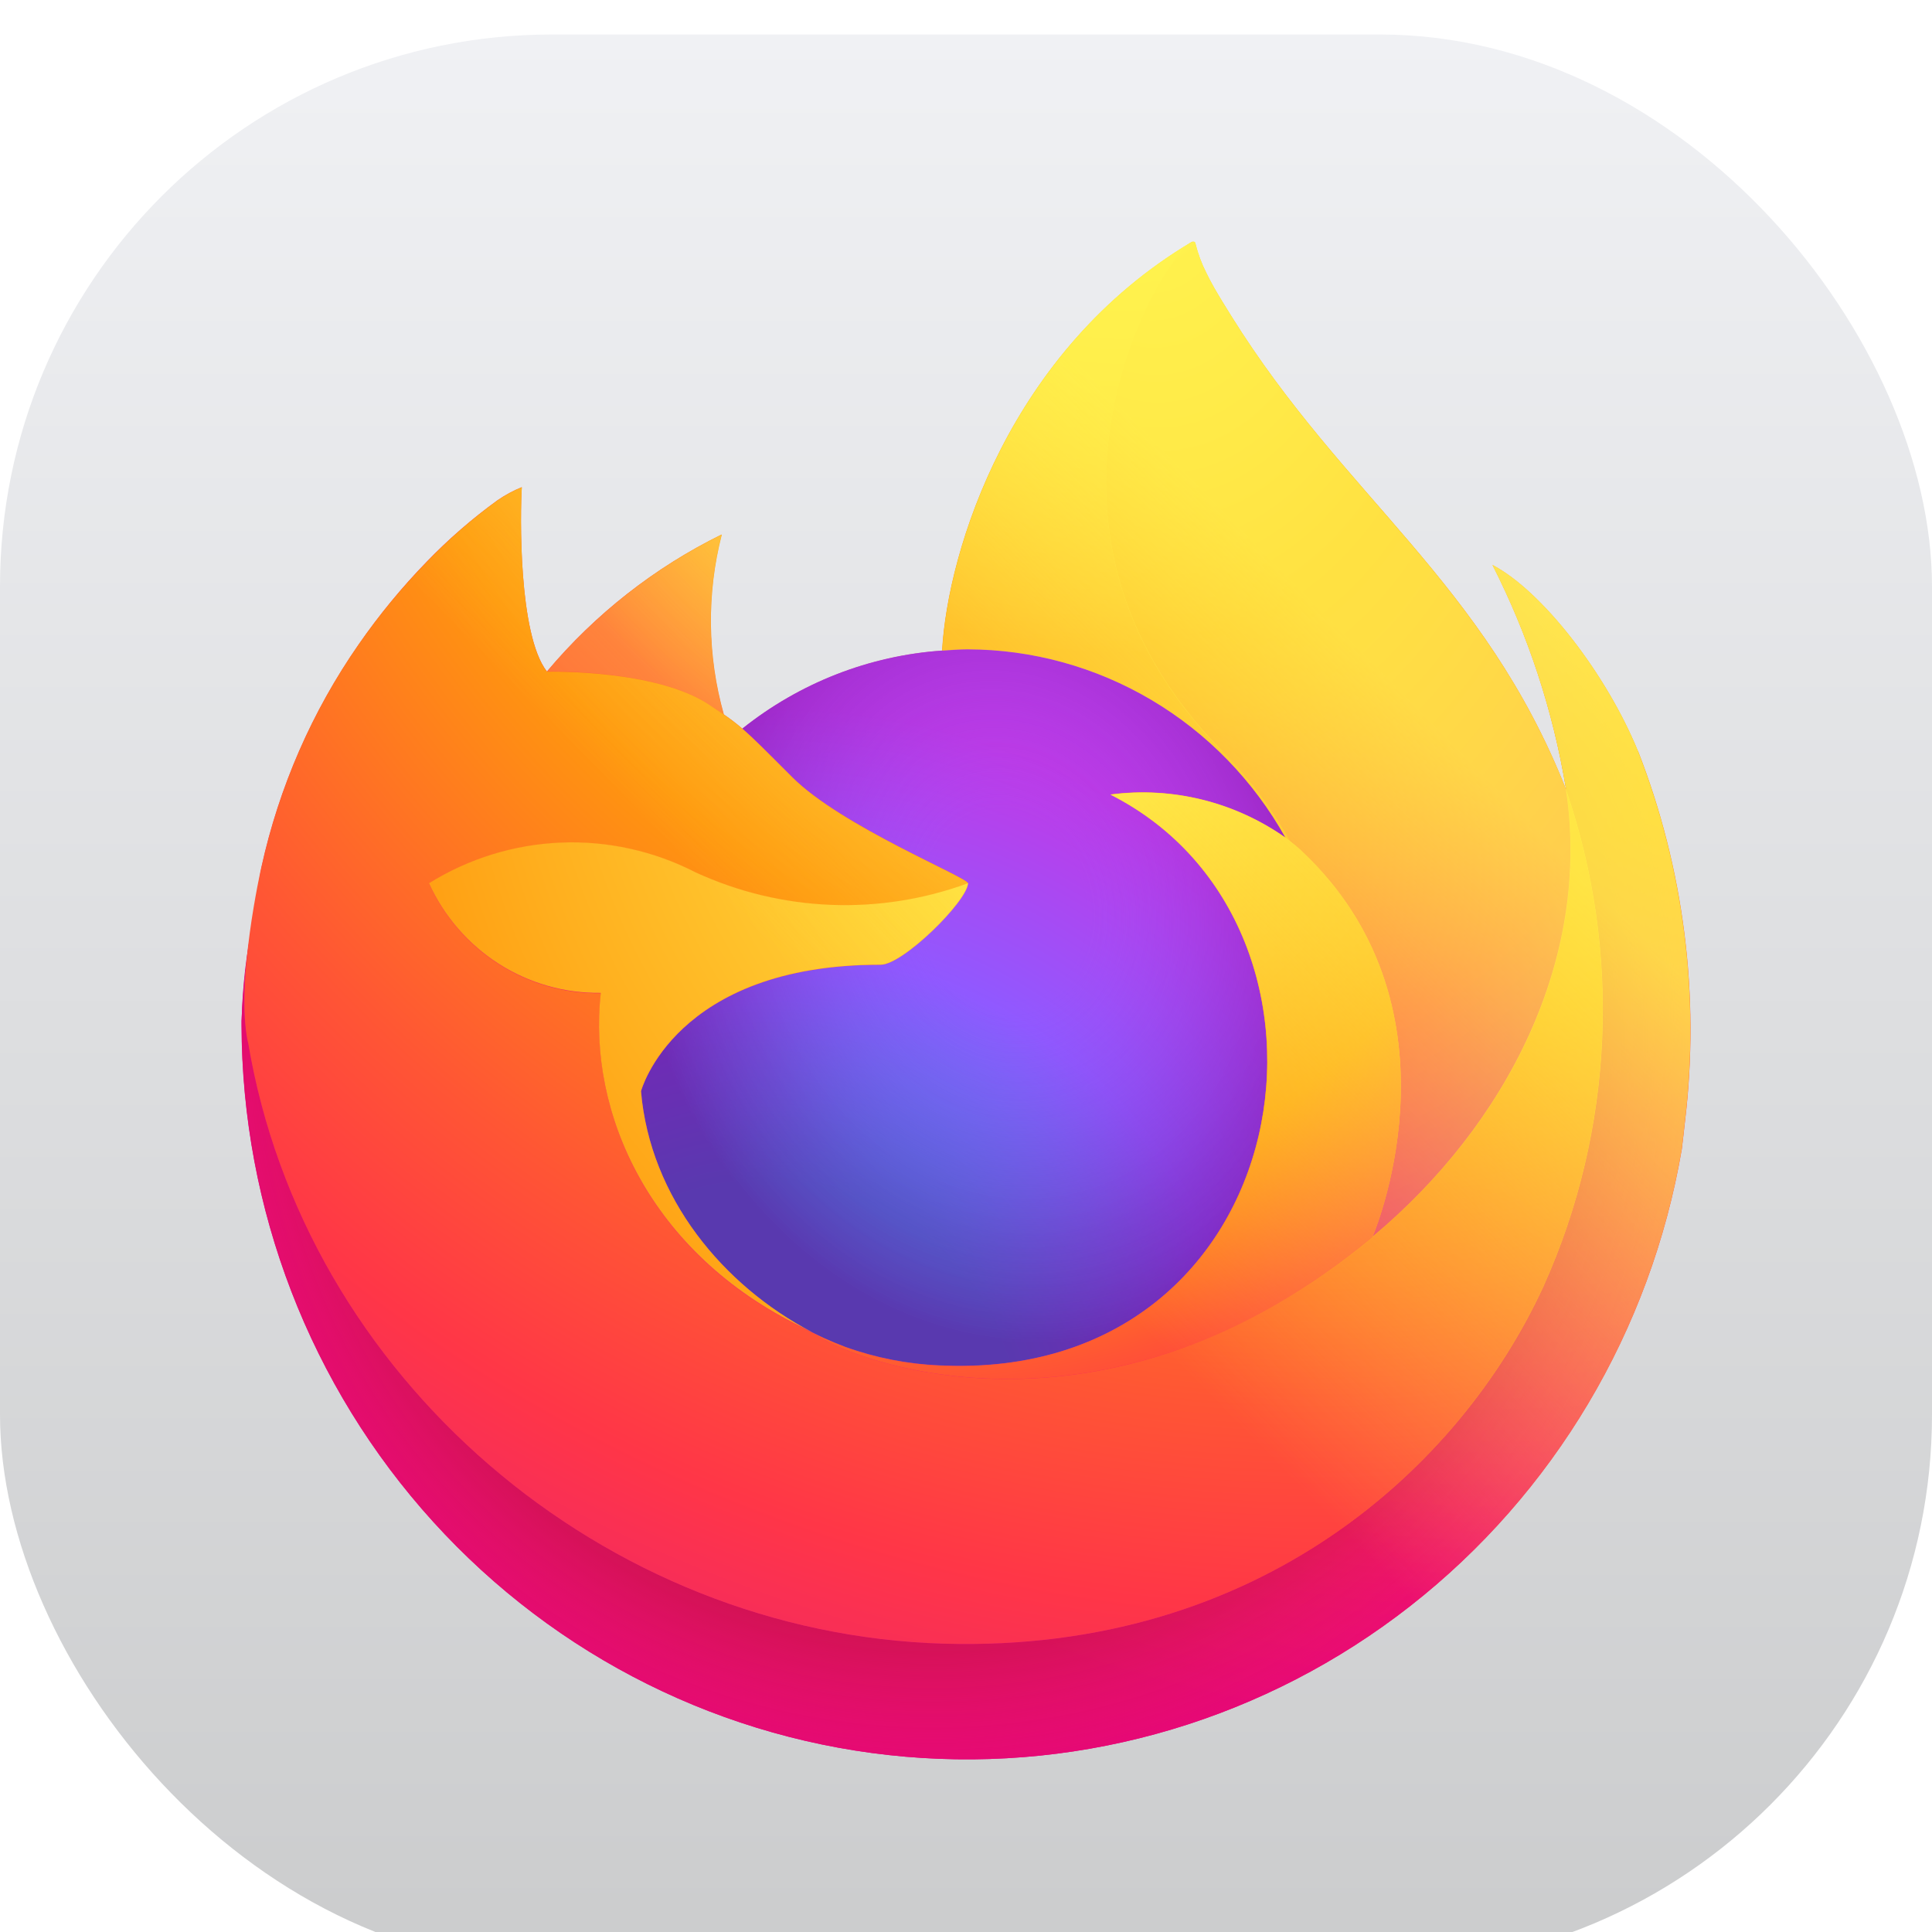 <svg width="56" height="56" viewBox="0 0 56 56" fill="none" xmlns="http://www.w3.org/2000/svg">
<g filter="url(#filter0_i_220_26027)">
<rect width="56" height="56" rx="16" fill="url(#paint0_linear_220_26027)"/>
<path d="M47.477 20.774C46.564 18.544 44.711 16.137 43.26 15.376C44.294 17.409 45.013 19.592 45.389 21.847L45.393 21.883C43.016 15.874 38.986 13.447 35.693 8.17C35.527 7.903 35.36 7.635 35.198 7.353C35.105 7.192 35.031 7.047 34.966 6.913C34.83 6.645 34.725 6.361 34.653 6.068C34.653 6.055 34.648 6.042 34.639 6.031C34.63 6.021 34.618 6.015 34.605 6.013C34.592 6.01 34.578 6.01 34.566 6.013C34.563 6.013 34.558 6.018 34.555 6.019C34.552 6.02 34.545 6.025 34.54 6.028L34.548 6.013C29.267 9.15 27.474 14.955 27.311 17.861C25.202 18.008 23.185 18.796 21.523 20.123C21.35 19.974 21.169 19.835 20.981 19.706C20.502 18.005 20.481 16.205 20.922 14.493C18.982 15.446 17.259 16.797 15.861 18.461H15.851C15.018 17.389 15.076 13.857 15.124 13.119C14.878 13.219 14.642 13.346 14.422 13.497C13.687 14.029 12.999 14.627 12.367 15.282C11.648 16.023 10.99 16.823 10.402 17.674V17.678V17.674C9.05 19.617 8.092 21.813 7.581 24.134L7.553 24.275C7.513 24.463 7.371 25.403 7.346 25.607C7.346 25.623 7.343 25.638 7.341 25.654C7.157 26.624 7.043 27.607 7 28.594V28.704C7.009 34.041 8.991 39.181 12.553 43.108C16.115 47.036 21 49.466 26.242 49.919C31.484 50.372 36.703 48.814 40.869 45.555C45.035 42.295 47.845 37.569 48.744 32.311C48.779 32.035 48.808 31.763 48.839 31.485C49.272 27.854 48.803 24.171 47.475 20.771L47.477 20.774ZM23.245 37.47C23.343 37.518 23.435 37.57 23.536 37.615L23.551 37.625C23.449 37.575 23.347 37.524 23.245 37.47ZM45.393 21.889V21.869L45.397 21.891L45.393 21.889Z" fill="url(#paint1_linear_220_26027)"/>
<path d="M47.477 20.774C46.564 18.544 44.711 16.137 43.26 15.376C44.295 17.409 45.013 19.591 45.389 21.847V21.867L45.393 21.89C47.014 26.595 46.779 31.753 44.739 36.286C42.329 41.531 36.498 46.906 27.368 46.642C17.506 46.359 8.816 38.933 7.194 29.209C6.898 27.675 7.194 26.898 7.342 25.651C7.14 26.619 7.026 27.605 7.004 28.594V28.704C7.014 34.041 8.995 39.181 12.557 43.108C16.12 47.036 21.004 49.466 26.246 49.919C31.489 50.372 36.708 48.815 40.874 45.555C45.039 42.295 47.849 37.569 48.748 32.311C48.783 32.036 48.812 31.763 48.843 31.485C49.277 27.855 48.808 24.172 47.48 20.771L47.477 20.774Z" fill="url(#paint2_radial_220_26027)"/>
<path d="M47.477 20.774C46.564 18.544 44.711 16.137 43.26 15.376C44.295 17.409 45.013 19.591 45.389 21.847V21.867L45.393 21.89C47.014 26.595 46.779 31.753 44.739 36.286C42.329 41.531 36.498 46.906 27.368 46.642C17.506 46.359 8.816 38.933 7.194 29.209C6.898 27.675 7.194 26.898 7.342 25.651C7.14 26.619 7.026 27.605 7.004 28.594V28.704C7.014 34.041 8.995 39.181 12.557 43.108C16.12 47.036 21.004 49.466 26.246 49.919C31.489 50.372 36.708 48.815 40.874 45.555C45.039 42.295 47.849 37.569 48.748 32.311C48.783 32.036 48.812 31.763 48.843 31.485C49.277 27.855 48.808 24.172 47.48 20.771L47.477 20.774Z" fill="url(#paint3_radial_220_26027)"/>
<path d="M37.257 23.278C37.303 23.31 37.345 23.343 37.388 23.375C36.86 22.425 36.202 21.556 35.435 20.792C28.898 14.161 33.722 6.418 34.536 6.022L34.544 6.01C29.263 9.146 27.47 14.952 27.307 17.858C27.552 17.84 27.795 17.82 28.046 17.82C29.92 17.823 31.759 18.33 33.377 19.289C34.995 20.247 36.334 21.623 37.257 23.277V23.278Z" fill="url(#paint4_radial_220_26027)"/>
<path d="M28.057 24.604C28.022 25.135 26.174 26.965 25.528 26.965C19.55 26.965 18.579 30.633 18.579 30.633C18.844 33.723 20.966 36.268 23.531 37.611C23.649 37.673 23.767 37.728 23.886 37.783C24.092 37.875 24.298 37.961 24.504 38.039C25.384 38.355 26.306 38.536 27.239 38.575C37.72 39.073 39.749 25.863 32.186 22.027C33.97 21.792 35.777 22.237 37.256 23.276C36.332 21.622 34.993 20.246 33.375 19.288C31.757 18.329 29.918 17.822 28.044 17.819C27.795 17.819 27.551 17.84 27.305 17.857C25.196 18.003 23.179 18.792 21.517 20.119C21.838 20.394 22.2 20.762 22.962 21.524C24.389 22.95 28.048 24.427 28.056 24.6L28.057 24.604Z" fill="url(#paint5_radial_220_26027)"/>
<path d="M28.057 24.604C28.022 25.135 26.174 26.965 25.528 26.965C19.55 26.965 18.579 30.633 18.579 30.633C18.844 33.723 20.966 36.268 23.531 37.611C23.649 37.673 23.767 37.728 23.886 37.783C24.092 37.875 24.298 37.961 24.504 38.039C25.384 38.355 26.306 38.536 27.239 38.575C37.72 39.073 39.749 25.863 32.186 22.027C33.97 21.792 35.777 22.237 37.256 23.276C36.332 21.622 34.993 20.246 33.375 19.288C31.757 18.329 29.918 17.822 28.044 17.819C27.795 17.819 27.551 17.84 27.305 17.857C25.196 18.003 23.179 18.792 21.517 20.119C21.838 20.394 22.2 20.762 22.962 21.524C24.389 22.95 28.048 24.427 28.056 24.6L28.057 24.604Z" fill="url(#paint6_radial_220_26027)"/>
<path d="M20.538 19.415C20.708 19.525 20.849 19.621 20.972 19.707C20.493 18.006 20.473 16.206 20.913 14.494C18.974 15.447 17.25 16.798 15.852 18.462C15.955 18.459 19.004 18.403 20.538 19.415Z" fill="url(#paint7_radial_220_26027)"/>
<path d="M7.19 29.21C8.812 38.934 17.502 46.363 27.365 46.643C36.495 46.905 42.326 41.529 44.735 36.287C46.775 31.754 47.01 26.596 45.389 21.891V21.871C45.389 21.855 45.386 21.846 45.389 21.851L45.393 21.886C46.139 26.826 43.662 31.61 39.789 34.851L39.777 34.879C32.231 41.114 25.011 38.639 23.552 37.63C23.45 37.581 23.348 37.529 23.246 37.475C18.847 35.343 17.029 31.279 17.419 27.79C16.375 27.806 15.349 27.514 14.465 26.95C13.581 26.386 12.877 25.574 12.439 24.612C13.594 23.895 14.91 23.489 16.264 23.434C17.617 23.379 18.961 23.676 20.169 24.298C22.659 25.444 25.492 25.557 28.062 24.612C28.054 24.439 24.395 22.962 22.968 21.536C22.206 20.774 21.844 20.407 21.524 20.131C21.351 19.983 21.169 19.843 20.981 19.714C20.857 19.628 20.716 19.534 20.547 19.422C19.014 18.411 15.964 18.466 15.863 18.469H15.853C15.02 17.398 15.079 13.865 15.126 13.127C14.88 13.227 14.645 13.354 14.424 13.505C13.689 14.037 13.001 14.635 12.369 15.29C11.647 16.029 10.987 16.827 10.396 17.677C9.044 19.62 8.086 21.816 7.575 24.137C7.565 24.18 6.818 27.493 7.186 29.211L7.19 29.21Z" fill="url(#paint8_radial_220_26027)"/>
<path d="M35.434 20.791C36.202 21.555 36.859 22.426 37.387 23.377C37.503 23.466 37.611 23.554 37.703 23.639C42.469 28.096 39.972 34.397 39.786 34.843C43.658 31.607 46.133 26.82 45.389 21.878C43.011 15.863 38.977 13.437 35.69 8.159C35.523 7.892 35.357 7.625 35.195 7.343C35.102 7.181 35.028 7.036 34.963 6.902C34.827 6.634 34.721 6.351 34.65 6.058C34.65 6.044 34.645 6.031 34.636 6.021C34.627 6.011 34.615 6.004 34.602 6.003C34.589 5.999 34.575 5.999 34.562 6.003C34.559 6.003 34.555 6.008 34.552 6.009C34.549 6.01 34.542 6.015 34.537 6.017C33.724 6.408 28.9 14.156 35.437 20.781L35.434 20.791Z" fill="url(#paint9_radial_220_26027)"/>
<path d="M37.702 23.641C37.61 23.556 37.502 23.468 37.387 23.379C37.344 23.347 37.302 23.314 37.256 23.282C35.777 22.243 33.971 21.798 32.187 22.033C39.749 25.869 37.72 39.076 27.24 38.581C26.307 38.542 25.384 38.361 24.504 38.045C24.298 37.967 24.093 37.882 23.887 37.789C23.768 37.734 23.649 37.679 23.532 37.617L23.547 37.626C25.008 38.638 32.226 41.111 39.772 34.875L39.784 34.847C39.972 34.402 42.47 28.101 37.701 23.643L37.702 23.641Z" fill="url(#paint10_radial_220_26027)"/>
<path d="M18.58 30.63C18.58 30.63 19.55 26.961 25.529 26.961C26.175 26.961 28.024 25.131 28.057 24.601C25.487 25.545 22.654 25.432 20.164 24.286C18.956 23.665 17.612 23.367 16.259 23.422C14.905 23.478 13.589 23.883 12.434 24.601C12.872 25.562 13.576 26.375 14.46 26.939C15.344 27.503 16.37 27.794 17.414 27.779C17.025 31.266 18.842 35.329 23.241 37.464C23.339 37.512 23.431 37.564 23.532 37.609C20.964 36.264 18.844 33.719 18.58 30.631V30.63Z" fill="url(#paint11_radial_220_26027)"/>
<path d="M47.478 20.774C46.564 18.544 44.711 16.137 43.26 15.376C44.295 17.409 45.013 19.592 45.389 21.847L45.393 21.883C43.016 15.874 38.986 13.447 35.693 8.17C35.527 7.903 35.36 7.635 35.198 7.353C35.105 7.192 35.031 7.047 34.966 6.913C34.83 6.645 34.725 6.361 34.653 6.068C34.653 6.055 34.648 6.042 34.639 6.031C34.63 6.021 34.618 6.015 34.605 6.013C34.592 6.01 34.578 6.01 34.566 6.013C34.563 6.013 34.559 6.018 34.555 6.019C34.552 6.02 34.545 6.025 34.54 6.028L34.548 6.013C29.267 9.15 27.474 14.955 27.311 17.861C27.557 17.844 27.8 17.823 28.05 17.823C29.924 17.827 31.763 18.334 33.381 19.292C34.999 20.251 36.338 21.627 37.262 23.28C35.783 22.241 33.976 21.796 32.192 22.032C39.754 25.867 37.725 39.074 27.245 38.579C26.312 38.54 25.39 38.359 24.51 38.044C24.304 37.965 24.098 37.88 23.892 37.787C23.773 37.732 23.655 37.677 23.538 37.615L23.552 37.625C23.45 37.575 23.348 37.524 23.246 37.47C23.344 37.518 23.437 37.57 23.538 37.615C20.97 36.269 18.85 33.725 18.585 30.638C18.585 30.638 19.556 26.969 25.534 26.969C26.18 26.969 28.03 25.139 28.063 24.609C28.055 24.435 24.396 22.958 22.969 21.532C22.207 20.77 21.845 20.403 21.524 20.128C21.351 19.979 21.17 19.84 20.982 19.71C20.503 18.009 20.482 16.209 20.923 14.498C18.983 15.451 17.26 16.802 15.862 18.465H15.852C15.019 17.394 15.078 13.861 15.125 13.123C14.879 13.223 14.643 13.35 14.423 13.501C13.688 14.034 13 14.631 12.368 15.287C11.649 16.027 10.991 16.827 10.403 17.679C9.051 19.622 8.093 21.817 7.582 24.139L7.554 24.28C7.514 24.467 7.337 25.42 7.311 25.625C7.149 26.609 7.046 27.602 7.001 28.598V28.708C7.01 34.045 8.992 39.185 12.554 43.112C16.116 47.04 21.001 49.47 26.243 49.923C31.485 50.376 36.705 48.819 40.87 45.559C45.036 42.299 47.846 37.574 48.745 32.315C48.78 32.04 48.809 31.767 48.84 31.489C49.273 27.859 48.804 24.175 47.477 20.775L47.478 20.774Z" fill="url(#paint12_linear_220_26027)"/>
</g>
<defs>
<filter id="filter0_i_220_26027" x="0" y="0" width="56" height="56" filterUnits="userSpaceOnUse" color-interpolation-filters="sRGB">
<feFlood flood-opacity="0" result="BackgroundImageFix"/>
<feBlend mode="normal" in="SourceGraphic" in2="BackgroundImageFix" result="shape"/>
<feColorMatrix in="SourceAlpha" type="matrix" values="0 0 0 0 0 0 0 0 0 0 0 0 0 0 0 0 0 0 127 0" result="hardAlpha"/>
<feOffset dy="1"/>
<feComposite in2="hardAlpha" operator="arithmetic" k2="-1" k3="1"/>
<feColorMatrix type="matrix" values="0 0 0 0 0 0 0 0 0 0 0 0 0 0 0 0 0 0 0.16 0"/>
<feBlend mode="normal" in2="shape" result="effect1_innerShadow_220_26027"/>
</filter>
<linearGradient id="paint0_linear_220_26027" x1="28" y1="0" x2="28" y2="56" gradientUnits="userSpaceOnUse">
<stop stop-color="#F0F1F4"/>
<stop offset="1" stop-color="#CBCCCD"/>
</linearGradient>
<linearGradient id="paint1_linear_220_26027" x1="44.695" y1="12.826" x2="9.309" y2="46.482" gradientUnits="userSpaceOnUse">
<stop offset="0.048" stop-color="#FFF44F"/>
<stop offset="0.111" stop-color="#FFE847"/>
<stop offset="0.225" stop-color="#FFC830"/>
<stop offset="0.368" stop-color="#FF980E"/>
<stop offset="0.401" stop-color="#FF8B16"/>
<stop offset="0.462" stop-color="#FF672A"/>
<stop offset="0.534" stop-color="#FF3647"/>
<stop offset="0.705" stop-color="#E31587"/>
</linearGradient>
<radialGradient id="paint2_radial_220_26027" cx="0" cy="0" r="1" gradientUnits="userSpaceOnUse" gradientTransform="translate(43.344 10.962) scale(43.832 44.464)">
<stop offset="0.129" stop-color="#FFBD4F"/>
<stop offset="0.186" stop-color="#FFAC31"/>
<stop offset="0.247" stop-color="#FF9D17"/>
<stop offset="0.283" stop-color="#FF980E"/>
<stop offset="0.403" stop-color="#FF563B"/>
<stop offset="0.467" stop-color="#FF3750"/>
<stop offset="0.71" stop-color="#F5156C"/>
<stop offset="0.782" stop-color="#EB0878"/>
<stop offset="0.86" stop-color="#E50080"/>
</radialGradient>
<radialGradient id="paint3_radial_220_26027" cx="0" cy="0" r="1" gradientUnits="userSpaceOnUse" gradientTransform="translate(27.07 29.122) scale(43.832 44.464)">
<stop offset="0.3" stop-color="#960E18"/>
<stop offset="0.351" stop-color="#B11927" stop-opacity="0.74"/>
<stop offset="0.435" stop-color="#DB293D" stop-opacity="0.343"/>
<stop offset="0.497" stop-color="#F5334B" stop-opacity="0.094"/>
<stop offset="0.53" stop-color="#FF3750" stop-opacity="0"/>
</radialGradient>
<radialGradient id="paint4_radial_220_26027" cx="0" cy="0" r="1" gradientUnits="userSpaceOnUse" gradientTransform="translate(32.494 1.057) scale(31.751 32.209)">
<stop offset="0.132" stop-color="#FFF44F"/>
<stop offset="0.252" stop-color="#FFDC3E"/>
<stop offset="0.506" stop-color="#FF9D12"/>
<stop offset="0.526" stop-color="#FF980E"/>
</radialGradient>
<radialGradient id="paint5_radial_220_26027" cx="0" cy="0" r="1" gradientUnits="userSpaceOnUse" gradientTransform="translate(22.187 40.678) scale(20.869 21.17)">
<stop offset="0.353" stop-color="#3A8EE6"/>
<stop offset="0.472" stop-color="#5C79F0"/>
<stop offset="0.669" stop-color="#9059FF"/>
<stop offset="1" stop-color="#C139E6"/>
</radialGradient>
<radialGradient id="paint6_radial_220_26027" cx="0" cy="0" r="1" gradientUnits="userSpaceOnUse" gradientTransform="translate(29.189 25.305) rotate(-13.78) scale(11.075 13.132)">
<stop offset="0.206" stop-color="#9059FF" stop-opacity="0"/>
<stop offset="0.278" stop-color="#8C4FF3" stop-opacity="0.064"/>
<stop offset="0.747" stop-color="#7716A8" stop-opacity="0.45"/>
<stop offset="0.975" stop-color="#6E008B" stop-opacity="0.6"/>
</radialGradient>
<radialGradient id="paint7_radial_220_26027" cx="0" cy="0" r="1" gradientUnits="userSpaceOnUse" gradientTransform="translate(26.527 9.311) scale(15.016 15.232)">
<stop stop-color="#FFE226"/>
<stop offset="0.121" stop-color="#FFDB27"/>
<stop offset="0.295" stop-color="#FFC82A"/>
<stop offset="0.502" stop-color="#FFA930"/>
<stop offset="0.732" stop-color="#FF7E37"/>
<stop offset="0.792" stop-color="#FF7139"/>
</radialGradient>
<radialGradient id="paint8_radial_220_26027" cx="0" cy="0" r="1" gradientUnits="userSpaceOnUse" gradientTransform="translate(38.462 -0.594) scale(64.067 64.99)">
<stop offset="0.113" stop-color="#FFF44F"/>
<stop offset="0.456" stop-color="#FF980E"/>
<stop offset="0.622" stop-color="#FF5634"/>
<stop offset="0.716" stop-color="#FF3647"/>
<stop offset="0.904" stop-color="#E31587"/>
</radialGradient>
<radialGradient id="paint9_radial_220_26027" cx="0" cy="0" r="1" gradientUnits="userSpaceOnUse" gradientTransform="translate(33.136 3.01) rotate(84.061) scale(47.618 30.817)">
<stop stop-color="#FFF44F"/>
<stop offset="0.06" stop-color="#FFE847"/>
<stop offset="0.168" stop-color="#FFC830"/>
<stop offset="0.304" stop-color="#FF980E"/>
<stop offset="0.356" stop-color="#FF8B16"/>
<stop offset="0.455" stop-color="#FF672A"/>
<stop offset="0.57" stop-color="#FF3647"/>
<stop offset="0.737" stop-color="#E31587"/>
</radialGradient>
<radialGradient id="paint10_radial_220_26027" cx="0" cy="0" r="1" gradientUnits="userSpaceOnUse" gradientTransform="translate(26.527 14.815) scale(39.992 40.568)">
<stop offset="0.137" stop-color="#FFF44F"/>
<stop offset="0.48" stop-color="#FF980E"/>
<stop offset="0.592" stop-color="#FF5634"/>
<stop offset="0.655" stop-color="#FF3647"/>
<stop offset="0.904" stop-color="#E31587"/>
</radialGradient>
<radialGradient id="paint11_radial_220_26027" cx="0" cy="0" r="1" gradientUnits="userSpaceOnUse" gradientTransform="translate(36.834 17.016) scale(43.773 44.403)">
<stop offset="0.094" stop-color="#FFF44F"/>
<stop offset="0.231" stop-color="#FFE141"/>
<stop offset="0.509" stop-color="#FFAF1E"/>
<stop offset="0.626" stop-color="#FF980E"/>
</radialGradient>
<linearGradient id="paint12_linear_220_26027" x1="44.272" y1="12.644" x2="14.152" y2="42.342" gradientUnits="userSpaceOnUse">
<stop offset="0.167" stop-color="#FFF44F" stop-opacity="0.8"/>
<stop offset="0.266" stop-color="#FFF44F" stop-opacity="0.634"/>
<stop offset="0.489" stop-color="#FFF44F" stop-opacity="0.217"/>
<stop offset="0.6" stop-color="#FFF44F" stop-opacity="0"/>
</linearGradient>
</defs>
</svg>
